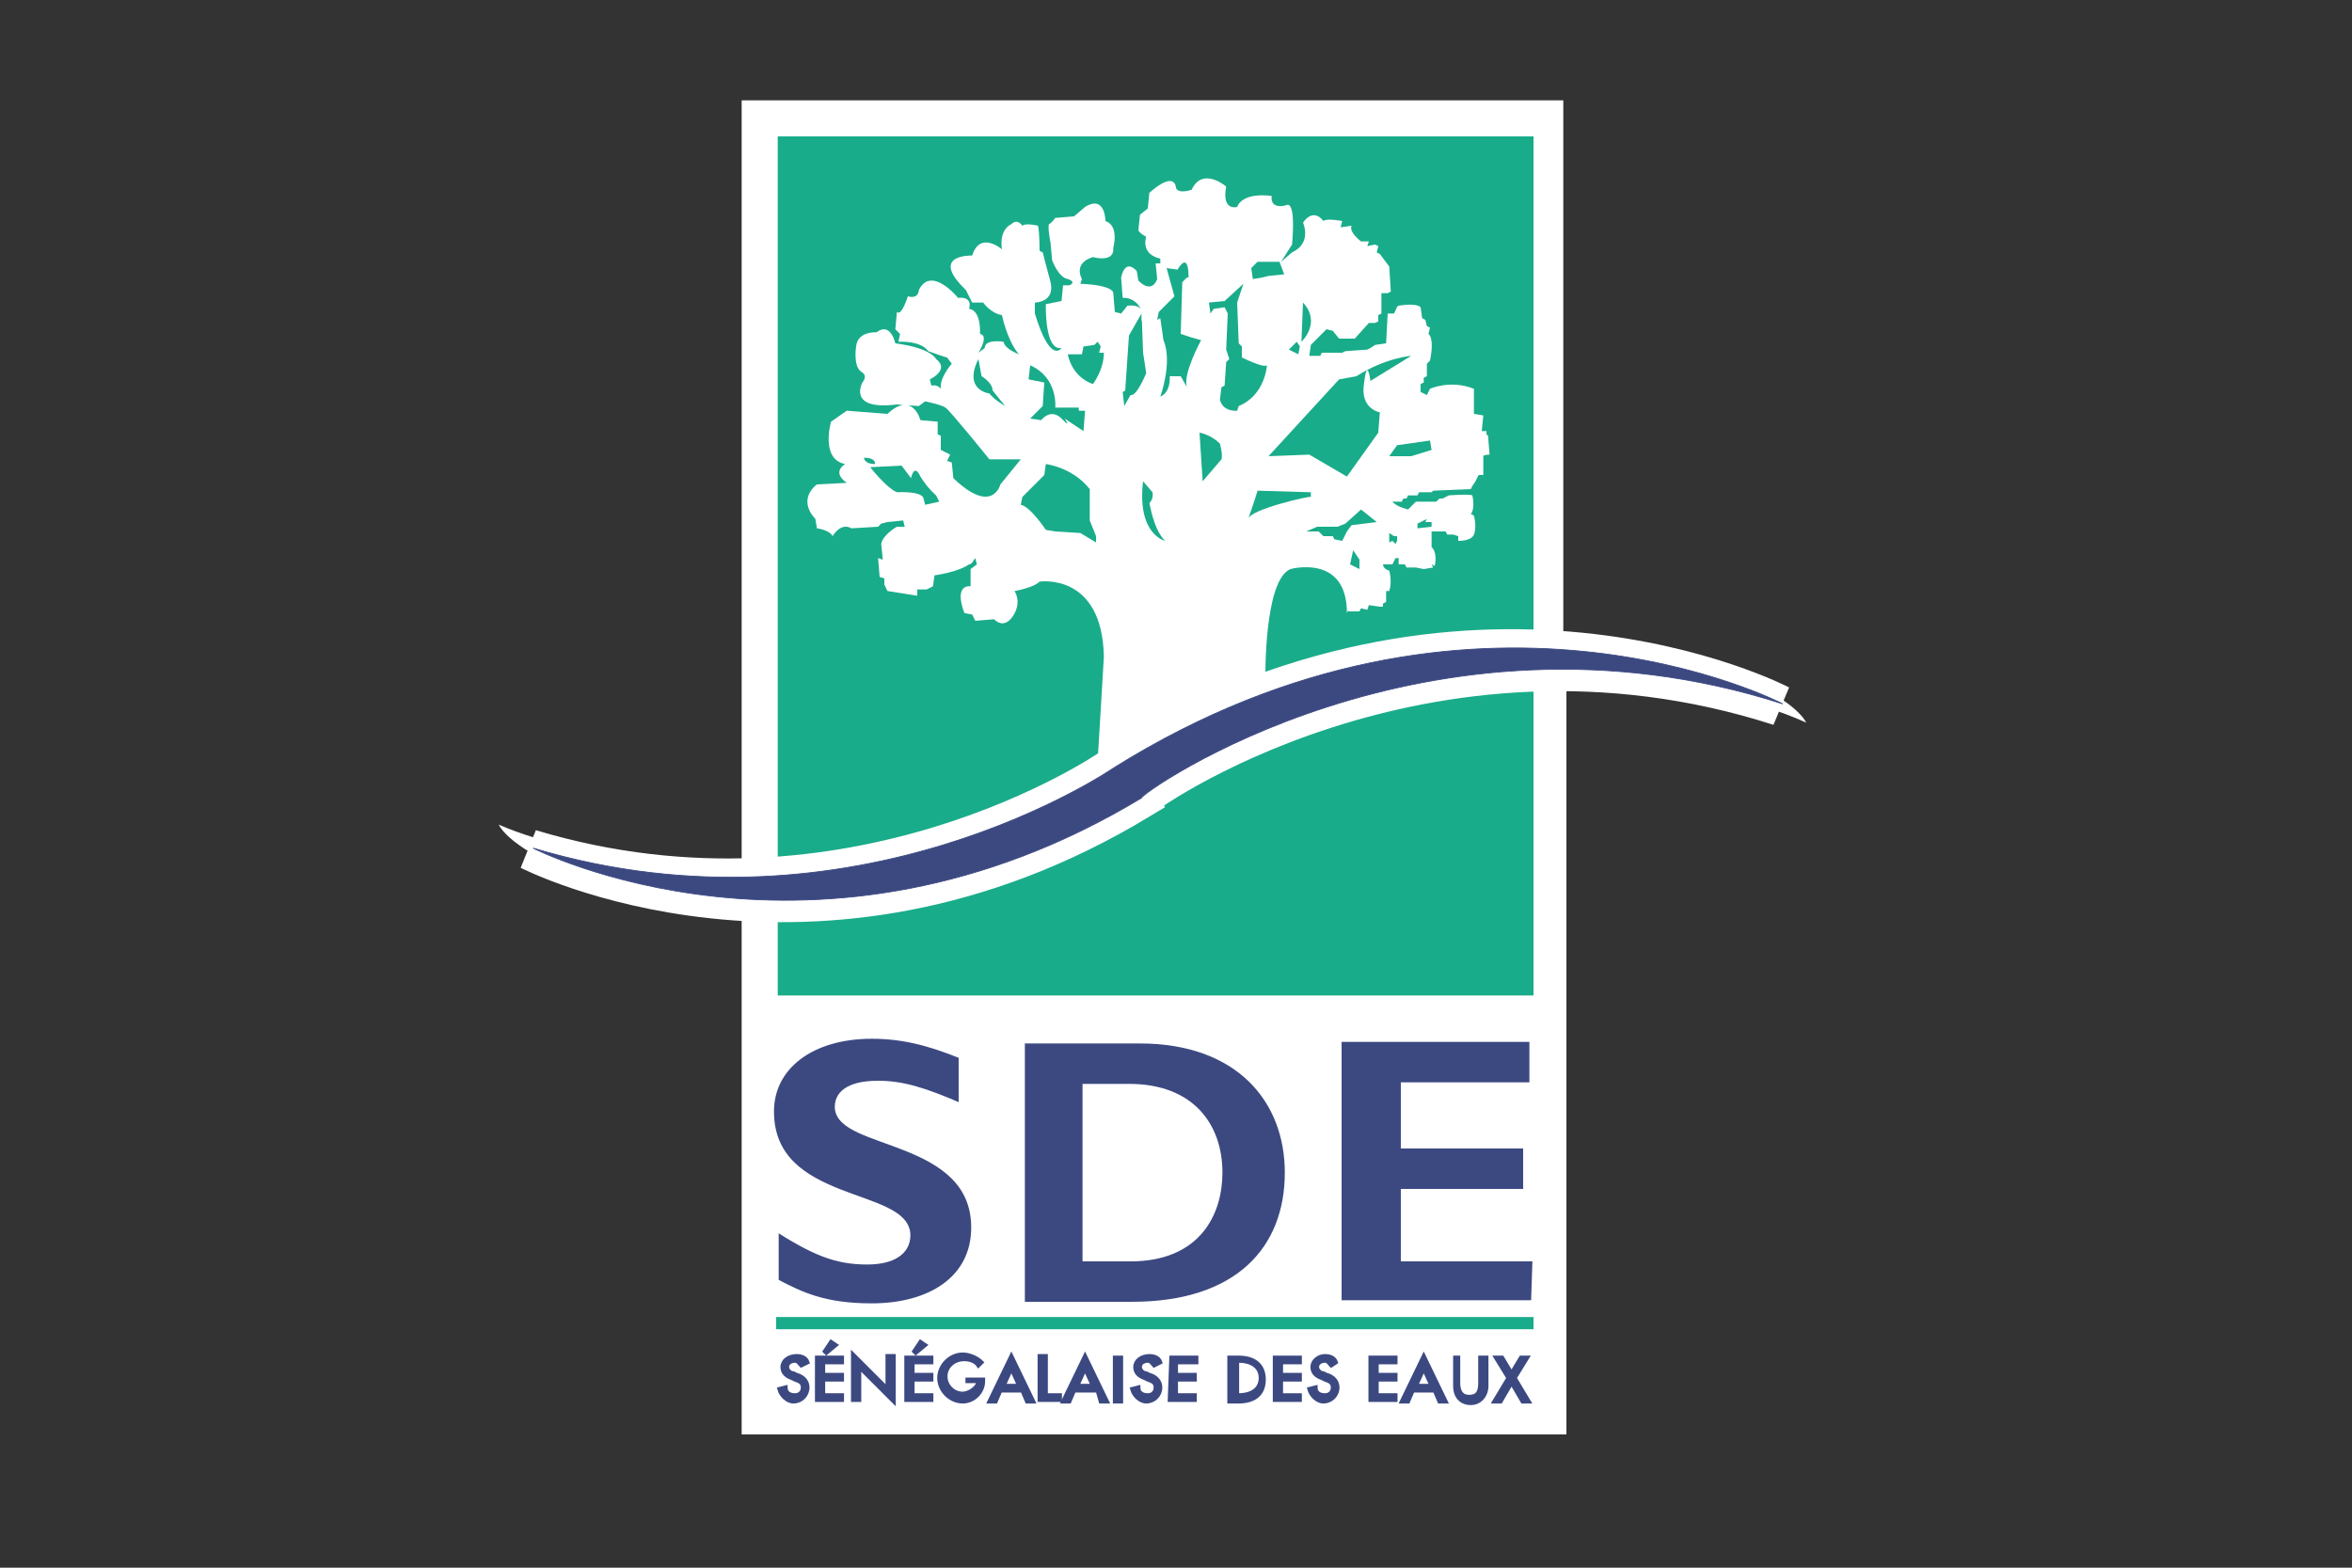 <?xml version="1.0" encoding="utf-8"?>
<!-- Generator: Adobe Illustrator 22.1.0, SVG Export Plug-In . SVG Version: 6.00 Build 0)  -->
<svg version="1.1" id="Calque_1" xmlns="http://www.w3.org/2000/svg" xmlns:xlink="http://www.w3.org/1999/xlink" x="0px" y="0px"
	 width="150px" height="100px" viewBox="0 0 150 100" style="enable-background:new 0 0 150 100;" xml:space="preserve">
<rect x="0" y="0" width="150" height="100" fill="#333333" stroke="none"/>
<style type="text/css">
	.st0{fill:#FFFFFF;}
	.st1{fill:#19AC8A;}
	.st2{fill:#FFFFFF;stroke:#FFFFFF;stroke-width:2.595;}
	.st3{fill:#3C4981;stroke:#3C4981;stroke-width:5.190659e-02;}
	.st4{fill:#3C4981;stroke:#FFFFFF;stroke-width:0.522;}
	.st5{fill:none;stroke:#19AC8A;stroke-width:0.779;}
	.st6{fill:#3C4981;stroke:#3C4981;stroke-width:0.254;}
	.st7{fill:none;}
</style>
<path class="st0" d="M115.2,46.1c-1.2-2.2-8.5-5.1-15.5-5.7V6.4H47.3v48.4c-2.7,0.1-9.7,0.3-15.5-2.2c1.2,2.2,8.6,5.1,15.5,5.7v33.2
	h52.6V43.9C102.6,43.7,109.5,43.5,115.2,46.1z"/>
<rect x="49.6" y="8.7" class="st1" width="48.2" height="54.8"/>
<path class="st2" d="M113.5,45c0,0-19.7-10.3-42.7,4.1c0,0-16.4,11.3-37,5.1c0,0,18.1,9.3,38.8-3.2C72.5,50.8,90.8,37.7,113.5,45z"
	/>
<path class="st3" d="M113.7,44.9c0,0-19.7-10.3-42.7,4.1c0,0-16.4,11.3-37,5.1c0,0,18.1,9.3,38.8-3.2C72.6,50.7,91,37.6,113.7,44.9z
	"/>
<path class="st4" d="M61.4,70.7c-2.5-1.1-3.9-1.5-5.4-1.5c-1.6,0-2.5,0.5-2.5,1.4c0,2.5,8.7,1.8,8.7,7.7c0,3.3-2.8,5.1-6.6,5.1
	c-3,0-4.5-0.7-6.2-1.6v-3.6c2.5,1.6,3.9,2.2,5.9,2.2c1.6,0,2.5-0.6,2.5-1.6c0-2.8-8.7-1.8-8.7-7.9c0-2.9,2.6-4.9,6.5-4.9
	c1.9,0,3.6,0.4,5.8,1.3C61.4,67.3,61.4,70.7,61.4,70.7z"/>
<path class="st4" d="M69.3,69.4H72c4,0,5.7,2.5,5.7,5.4c0,2.5-1.3,5.4-5.6,5.4h-2.8C69.3,80.1,69.3,69.4,69.3,69.4z M65.1,66.3v17
	h7.1c6.8,0,10-3.6,10-8.5c0-4.7-3.2-8.5-9.5-8.5H65.1z"/>
<path class="st4" d="M97.9,83.2H85.3v-17h12.5v3.1h-8.2V73h7.8v3.1h-7.8v4.1H98L97.9,83.2L97.9,83.2z"/>
<line class="st5" x1="97.8" y1="84.4" x2="49.5" y2="84.4"/>
<g>
	<path class="st6" d="M51.1,87.1c-0.1-0.1-0.2-0.3-0.4-0.3c-0.2,0-0.5,0.1-0.5,0.4c0,0.2,0.2,0.4,0.4,0.4l0.2,0.1
		c0.4,0.1,0.7,0.4,0.7,0.8c0,0.5-0.4,0.9-0.9,0.9c-0.4,0-0.8-0.4-0.9-0.8l0.4-0.1c0,0.3,0.2,0.5,0.6,0.5c0.3,0,0.5-0.2,0.5-0.5
		c0-0.3-0.2-0.4-0.5-0.5l-0.2-0.1c-0.3-0.1-0.6-0.3-0.6-0.7c0-0.4,0.4-0.7,0.9-0.7c0.3,0,0.6,0.1,0.7,0.4L51.1,87.1z"/>
	<path class="st6" d="M52.1,86.6h1.6v0.3h-1.2v0.8h1.2V88h-1.2v1h1.2v0.3h-1.6V86.6z M53.3,85.8l-0.6,0.5l-0.1-0.1l0.4-0.6
		L53.3,85.8z"/>
	<path class="st6" d="M54.4,86.4l2.2,2.2v-2.1h0.4v2.9l-2.2-2.2v2.1h-0.4V86.4z"/>
	<path class="st6" d="M57.8,86.6h1.6v0.3h-1.2v0.8h1.2V88h-1.2v1h1.2v0.3h-1.6V86.6z M59,85.8l-0.6,0.5l-0.1-0.1l0.4-0.6L59,85.8z"
		/>
	<path class="st6" d="M62.7,88v0.1c0,0.7-0.6,1.3-1.3,1.3c-0.8,0-1.5-0.7-1.5-1.5c0-0.8,0.7-1.5,1.5-1.5c0.4,0,0.9,0.2,1.2,0.5
		l-0.2,0.2c-0.2-0.3-0.6-0.4-0.9-0.4c-0.7,0-1.2,0.5-1.2,1.1c0,0.6,0.5,1.1,1.1,1.1c0.4,0,1-0.4,1-0.8h-0.7V88H62.7z"/>
	<path class="st6" d="M63.8,88.7l-0.3,0.7h-0.4l1.4-2.9l1.4,2.9h-0.4l-0.3-0.7H63.8z M64.5,87.3l-0.5,1.1h1L64.5,87.3z"/>
	<path class="st6" d="M66.7,89h0.9v0.3h-1.3v-2.8h0.4V89z"/>
	<path class="st6" d="M68.5,88.7l-0.3,0.7h-0.4l1.4-2.9l1.4,2.9h-0.4L70,88.7H68.5z M69.2,87.3l-0.5,1.1h1L69.2,87.3z"/>
	<path class="st6" d="M71.5,89.4h-0.4v-2.8h0.4V89.4z"/>
	<path class="st6" d="M73.6,87.1c-0.1-0.1-0.2-0.3-0.4-0.3c-0.2,0-0.5,0.1-0.5,0.4c0,0.2,0.2,0.4,0.4,0.4l0.2,0.1
		c0.4,0.1,0.7,0.4,0.7,0.8c0,0.5-0.4,0.9-0.9,0.9c-0.4,0-0.8-0.4-0.9-0.8l0.4-0.1c0,0.3,0.2,0.5,0.6,0.5c0.3,0,0.5-0.2,0.5-0.5
		c0-0.3-0.2-0.4-0.5-0.5l-0.2-0.1c-0.3-0.1-0.6-0.3-0.6-0.7c0-0.4,0.4-0.7,0.9-0.7c0.3,0,0.6,0.1,0.7,0.4L73.6,87.1z"/>
	<path class="st6" d="M74.7,86.6h1.6v0.3H75v0.8h1.2V88H75v1h1.2v0.3h-1.6L74.7,86.6L74.7,86.6z"/>
	<path class="st6" d="M78.4,86.6H79c0.9,0,1.6,0.4,1.6,1.4s-0.7,1.4-1.6,1.4h-0.6V86.6z M78.8,89H79c0.7,0,1.4-0.3,1.4-1.1
		c0-0.8-0.7-1.1-1.4-1.1h-0.1V89z"/>
	<path class="st6" d="M81.3,86.6h1.6v0.3h-1.2v0.8h1.2V88h-1.2v1h1.2v0.3h-1.6V86.6z"/>
	<path class="st6" d="M84.9,87.1c-0.1-0.1-0.2-0.3-0.4-0.3s-0.5,0.1-0.5,0.4c0,0.2,0.2,0.4,0.4,0.4l0.2,0.1c0.4,0.1,0.7,0.4,0.7,0.8
		c0,0.5-0.4,0.9-0.9,0.9c-0.4,0-0.8-0.4-0.9-0.8l0.4-0.1c0,0.3,0.2,0.5,0.6,0.5c0.3,0,0.5-0.2,0.5-0.5c0-0.3-0.2-0.4-0.5-0.5
		l-0.2-0.1c-0.3-0.1-0.6-0.3-0.6-0.7c0-0.4,0.4-0.7,0.8-0.7c0.3,0,0.6,0.1,0.7,0.4L84.9,87.1z"/>
	<path class="st6" d="M87.4,86.6H89v0.3h-1.2v0.8H89V88h-1.2v1H89v0.3h-1.6V86.6z"/>
	<path class="st6" d="M90.1,88.7l-0.3,0.7h-0.4l1.4-2.9l1.4,2.9h-0.4l-0.3-0.7H90.1z M90.8,87.3l-0.5,1.1h1L90.8,87.3z"/>
	<path class="st6" d="M93,86.6v1.6c0,0.4,0.1,0.9,0.7,0.9c0.6,0,0.7-0.4,0.7-0.9v-1.6h0.4v1.8c0,0.6-0.4,1.1-1,1.1s-1-0.4-1-1.1
		v-1.8H93z"/>
	<path class="st6" d="M95.4,86.6h0.4l0.6,1l0.6-1h0.4l-0.8,1.3l0.9,1.5h-0.4l-0.7-1.2l-0.7,1.2h-0.4l0.9-1.5L95.4,86.6z"/>
</g>
<path class="st0" d="M85.9,39.1c0-3.8-3.6-2.8-3.6-2.8c-1.7,0.7-1.6,7-1.6,7L70,48.6l0.4-6.7c-0.1-5.4-4.1-4.8-4.1-4.8
	c-0.4,0.4-1.6,0.6-1.6,0.6s0.5,0.7-0.1,1.6c-0.6,0.9-1.2,0.2-1.2,0.2l-1.2,0.1L62,39.2l-0.5-0.1c-0.7-1.9,0.4-1.7,0.4-1.7v-1.1
	l0.4-0.3l-0.1-0.4C62.1,35.7,62,36,61.8,36c-0.7,0.5-2.2,0.7-2.2,0.7l-0.1,0.7l-0.4,0.2h-0.6L58.5,38l-1.9-0.3l-0.2-0.4v-0.4
	l-0.3-0.1l-0.1-1.2l0.3,0.1l-0.1-1c0.1-0.6,1-1.1,1-1.1h0.5l-0.1-0.4l-1,0.1l-0.4,0.1l-0.2,0.2c0,0-1.6,0.1-1.7,0.1
	c-0.7-0.4-1.2,0.5-1.2,0.5c-0.2-0.4-1-0.5-1-0.5L52,33.1c-1.2-1.3,0.1-2.2,0.1-2.2l1.9-0.1c-1-0.7-0.1-1.2-0.1-1.2
	c-1.6-0.3-0.9-2.7-0.9-2.7l1-0.7l2.6,0.2c1.6-1.5,2.1,0.4,2.1,0.4l1.1,0.1v0.8l0.2,0.1v0.9l0.6,0.3l-0.2,0.4l0.3,0.1l0.1,1
	c2.5,2.4,3,0.4,3,0.4l1.3-1.6h-2c0,0-2.5-3.1-2.8-3.3S59,25.6,59,25.6l-0.4,0.3l-1.4-0.1c-3.2,0.4-2.2-1.4-2.2-1.4
	c0.4-0.5-0.1-0.7-0.1-0.7c-0.5-0.4-0.3-1.6-0.3-1.6c0.1-1,1.3-0.9,1.3-0.9c0.9-0.7,1.2,0.7,1.2,0.7c2.3,0.3,2.6,1,2.6,1
	c0.9,0.7-0.4,1.3-0.4,1.3l0.1,0.4c0.4-0.1,0.6,0.2,0.6,0.2c-0.1-0.7,0.7-1.6,0.7-1.6l-0.3-0.4c-0.1,0-1.2-0.4-1.2-0.4
	c-0.5-0.7-1.9-0.6-1.9-0.6l0.1-0.5L57.1,21l0.1-1.1c0.3,0.3,0.7-1,0.7-1c0.7,0.2,0.7-0.4,0.7-0.4c0.8-1.6,2.5,0.5,2.5,0.5
	c1-0.1,0.7,0.7,0.7,0.7c0.8,0.1,0.7,1.6,0.7,1.6c0.6,0.1-0.1,1.2-0.1,1.2l0.4-0.3c0-0.6,1.2-0.4,1.2-0.4c0.1,0.5,1,0.8,1,0.8
	s0.7,0.7-0.1-0.1c-0.7-0.9-1-2.4-1-2.4c-0.7-0.1-1.2-0.8-1.2-0.8h-0.7l-0.4-0.8c-2.4-2.3,0.4-2.2,0.4-2.2c0.5-1.6,1.9-0.4,1.9-0.4
	c-0.2-1.3,0.6-1.6,0.6-1.6c0.4-0.4,0.7,0.1,0.7,0.1c0.2-0.2,1,0,1,0c0.1,0.4,0.1,1.6,0.1,1.6l0.2,0.1l0.1,0.4L67,18
	c0.3,1.3-1,1.3-1,1.3v0.7c1,3.3,1.7,2.2,1.7,2.2c-1.1,0.2-1-2.8-1-2.8l1-0.2l0.1-1h0.4c0,0,0.5-0.2-0.1-0.4c-0.6-0.1-1-1.2-1-1.2
	l-0.1-1.1c0,0-0.2-1-0.1-1.2c0.2-0.1,0.4-0.4,0.4-0.4l1.2-0.1l0.7-0.6c1.3-0.8,1.3,0.9,1.3,0.9c0.9,0.3,0.5,1.7,0.5,1.7
	c0.1,1-1.3,0.6-1.3,0.6c-1.3,0.4-0.7,1.4-0.7,1.4l-0.1,0.3c2.2,0.1,2.1,0.6,2.1,0.6l0.1,1.2l0.4,0.1l0.4-0.5c1.9-0.2,0.4,2,0.4,2
	L72,24L72,24.8L71.6,25l0.1,0.9l0.4-0.7c0.4,0.1,1-1.4,1-1.4l-0.2-1.3l-0.1-2.7c-0.4-0.9-1.2-0.8-1.2-0.8l-0.1-1.3
	c0.3-1.3,1-0.4,1-0.4l0.1,0.6c0.9,0.9,1.2-0.1,1.2-0.1l-0.1-1H74L74,16.5c-1.3-0.3-0.9-1.4-0.9-1.4c-0.4-0.2-0.5-0.4-0.5-0.4l0.1-1
	l0.5-0.4l0.1-1C75,10.8,75,12,75,12c0.2,0.4,1,0.1,1,0.1c0.7-1.5,2.2-0.2,2.2-0.2c-0.3,1.6,0.7,1.3,0.7,1.3c0.4-1,2.2-0.7,2.2-0.7
	C81,13.4,82,13.1,82,13.1c0.7-0.4,0.4,2.5,0.4,2.5l-0.7,1.1l0.7-0.6c1.3-0.6,0.7-1.9,0.7-1.9c0.7-1,1.3-0.1,1.3-0.1
	c0.2-0.2,1.2,0,1.2,0l-0.1,0.4l0.7-0.1c-0.2,0.4,0.6,1,0.6,1c0.1,0,0.1,0,0.1,0h0.4l-0.1,0.3l0.5-0.1l0.2,0.1l-0.1,0.4l0.2,0.1
	l0.6,0.8l0.1,1.6l-0.2,0.1h-0.4v1.3l-0.2,0.1v0.4l-0.2,0.1h-0.4l-0.9,1h-1l-0.4-0.5l-0.4-0.1l-1,1l-0.1,0.7h0.7l0.1-0.2h1.3l0.2-0.1
	l1.4-0.1l0.2-0.1l0.3-0.2l0.7-0.1l0.1-1.9h0.4l0.1-0.2c0,0,0.1-0.3,0.2-0.3c0,0,1.1-0.2,1.4,0.1l0.1,0.7l0.2,0.1l0.1,0.4l0.2,0.1
	l-0.1,0.4c0,0,0.4,0.2,0.1,1.7l-0.2,0.2L91,23.2V24l-0.2,0.1v0.3l-0.2,0.1V25l0.4,0.2l0.2-0.4c0,0,1.3-0.6,2.8,0v1.6l0.6,0.1l-0.1,1
	h0.3v0.2l0.1,0.1L95,29c0,0-0.4,0-0.4,0.1c0,0.1,0,1.2,0,1.2h-0.3l-0.2,0.4l-0.2,0.3l-0.1,0.2l-2.4,0.1l-0.1,0.1h-0.8l-0.1,0.2h-0.6
	l-0.1,0.2h-0.2L89.4,32h-0.6c0,0,0.2,0.3,1,0.5l0.5-0.5h1.3l0.2-0.2h0.2l0.4-0.2c0,0,1.3-0.1,1.5,0c0,0,0.2,0.8-0.1,1.2
	c0,0,0.1,0,0.2,0.1c0,0,0.2,0.7,0,1.2c0,0-0.1,0.4-1,0.4v-0.3l-0.3-0.1h-0.4l-0.1-0.2h-0.9v1c0,0,0.4,0.3,0.2,1.2L91.3,36l0.1,0.2
	l-0.6,0.1l-0.5-0.1h-0.6L89.6,36h-0.4v-0.4h-0.2L88.8,36h-0.6c0,0,0,0.3,0.4,0.4c0,0,0.2,0.7,0,1.3h-0.2v0.7l-0.2,0.1v0.2L88,38.7
	l-0.7-0.1l-0.1,0.3l-0.4-0.1l-0.1,0.2h-0.7L86,38.9L85.9,39.1z"/>
<path class="st7" d="M87.6,39"/>
<path class="st0" d="M87.5,31.3c0,0,1.1-1.2,3-1l-0.1,0.4l-0.4,0.2l-0.9,0.1l-0.7,0.2L87.5,31.3z"/>
<g>
	<path class="st1" d="M59.9,32l-0.2-0.4c0,0-0.5-0.4-1-1.2c-0.4-0.9-0.6,0.1-0.6,0.1l-0.6-0.8l-2,0.1c0,0,1,1.3,1.7,1.6
		c0,0,1.6-0.1,1.7,0.4c0.1,0.4,0.1,0.4,0.1,0.4L59.9,32z"/>
	<path class="st1" d="M55.8,29.6c0,0,0.1-0.4-0.7-0.4C55.1,29.2,55.1,29.6,55.8,29.6z"/>
	<path class="st1" d="M65.1,32.2l0.1-0.5l1.4-1.4l0.1-0.7c0,0,1.7,0.2,2.8,1.6v2l0.4,1v0.4L68.9,34l-1.6-0.1l-0.6-0.1
		C66.7,33.8,65.7,32.3,65.1,32.2z"/>
	<path class="st1" d="M74.3,34.5c0,0-1.8-0.4-1.4-3.8l0.6,0.7c0,0,0.1,0.4-0.2,0.7C73.3,31.9,73.5,33.7,74.3,34.5z"/>
	<path class="st1" d="M65.7,26.7l0.7,0.1c0,0,0.6-0.8,1.3-0.1c0.7,0.7,0.2,0,0.2,0l1.2,0.8l0.1-1.3h-0.4L68.8,26h-1.5
		c0,0,0.2-1.9-1.6-2.7l-0.1,0.9l1,0.2l-0.1,1.5L65.7,26.7z"/>
	<path class="st1" d="M64.1,25.9c0,0-0.7-0.4-1-0.8c0,0-1.7-0.2-0.7-2.2l0.2,1.1c0,0,0.7,0.4,0.7,0.9L64.1,25.9z"/>
	<path class="st1" d="M68.1,22.6c0,0,0.2,1.4,1.6,1.9c0,0,0.7-0.9,0.7-2h-0.3l0.1-0.4L70,21.8l-0.2,0.2l-0.7,0.1L69,22.6H68.1z"/>
	<path class="st1" d="M76.5,27.6c0,0,0.7,0.1,1.3,0.7c0,0,0.2,0.7,0.1,1l-1.2,1.4L76.5,27.6z"/>
	<path class="st1" d="M71.7,25.8c0,0,0.7-1.6,1-3.3c0.1-0.2,0.1-2.5,0.1-2.5L72,21.4L71.7,25.8z"/>
	<path class="st1" d="M79.6,33.1c0,0,0.4-1.1,0.6-1.8l3.4,0.1v0.3C83.6,31.6,79.7,32.5,79.6,33.1z"/>
	<path class="st1" d="M74.4,17.1l0.7,0.1c0,0,0.7-1.3,0.7,0.5h-0.1L75.4,18l-0.1,3.3l0.6,0.2l0.7,0.2c0,0-1.2,2.2-0.9,3l-0.4-0.7
		h-0.7c0,0,0.1,1-0.6,1.3c0,0,0.8-2.2,0.2-3.6L74,20.3l-0.2,0.1l0.1-0.5l1-1L74.4,17.1z"/>
	<polygon class="st1" points="82.2,22.3 82.7,21.8 82.9,22.1 82.8,22.6 	"/>
	<path class="st1" d="M83,21.8c0,0,1.3-1.2,0.1-2.5L83,21.8z"/>
	<polygon class="st1" points="81.6,16.7 80.2,16.7 79.8,17.1 79.9,17.8 80.5,17.7 80.9,17.6 81.9,17.5 	"/>
	<path class="st1" d="M78.1,19.2l1.2-1.1l-0.4,1.2l0.1,2.6l0.2,0.2v0.7c0,0,1.4,0.7,1.6,0.5c0,0-0.1,1.9-1.8,2.6l-0.1,0.3
		c0,0-0.9,0.1-1.1-0.7l0.1-0.8l0.2-0.1l0.1-1.5l0.2-0.2l-0.2-0.6l0.1-2.3l-0.2-0.4l-0.7,0.1L77.2,20l-0.1-0.7L78.1,19.2z"/>
	<polygon class="st1" points="86.7,36.3 86.1,36 86.3,35.1 86.7,35.7 	"/>
	<polygon class="st1" points="83.3,33.9 84,33.6 85.3,33.6 85.8,33.4 86.8,32.5 87.8,33.3 86.2,33.5 85.9,33.9 85.6,34.5 85.1,34.4 
		85,34.2 84.4,34.2 84.1,33.9 	"/>
	<path class="st1" d="M90,22.7c0,0-1.6,0.1-3.5,1.3l-1.1,0.2l-4.5,4.9l2.6-0.1l2.4,1.4l2-2.8l0.1-1.3c0,0-1.3-0.2-1-1.9
		c0.2-1.7,0.4-0.1,0.4-0.1L90,22.7z"/>
	<polygon class="st1" points="88.6,29.1 89.1,28.4 91.2,28.1 91.3,28.7 90,29.1 	"/>
	<polygon class="st1" points="88.6,34 88.6,34.6 88.8,34.5 89,34.7 89.1,34.5 89.1,34.2 88.9,34.2 	"/>
	<polygon class="st1" points="91.3,33.6 91.3,33.3 90.9,33.3 91,33.1 90.4,33.4 90.4,33.7 	"/>
</g>
</svg>
